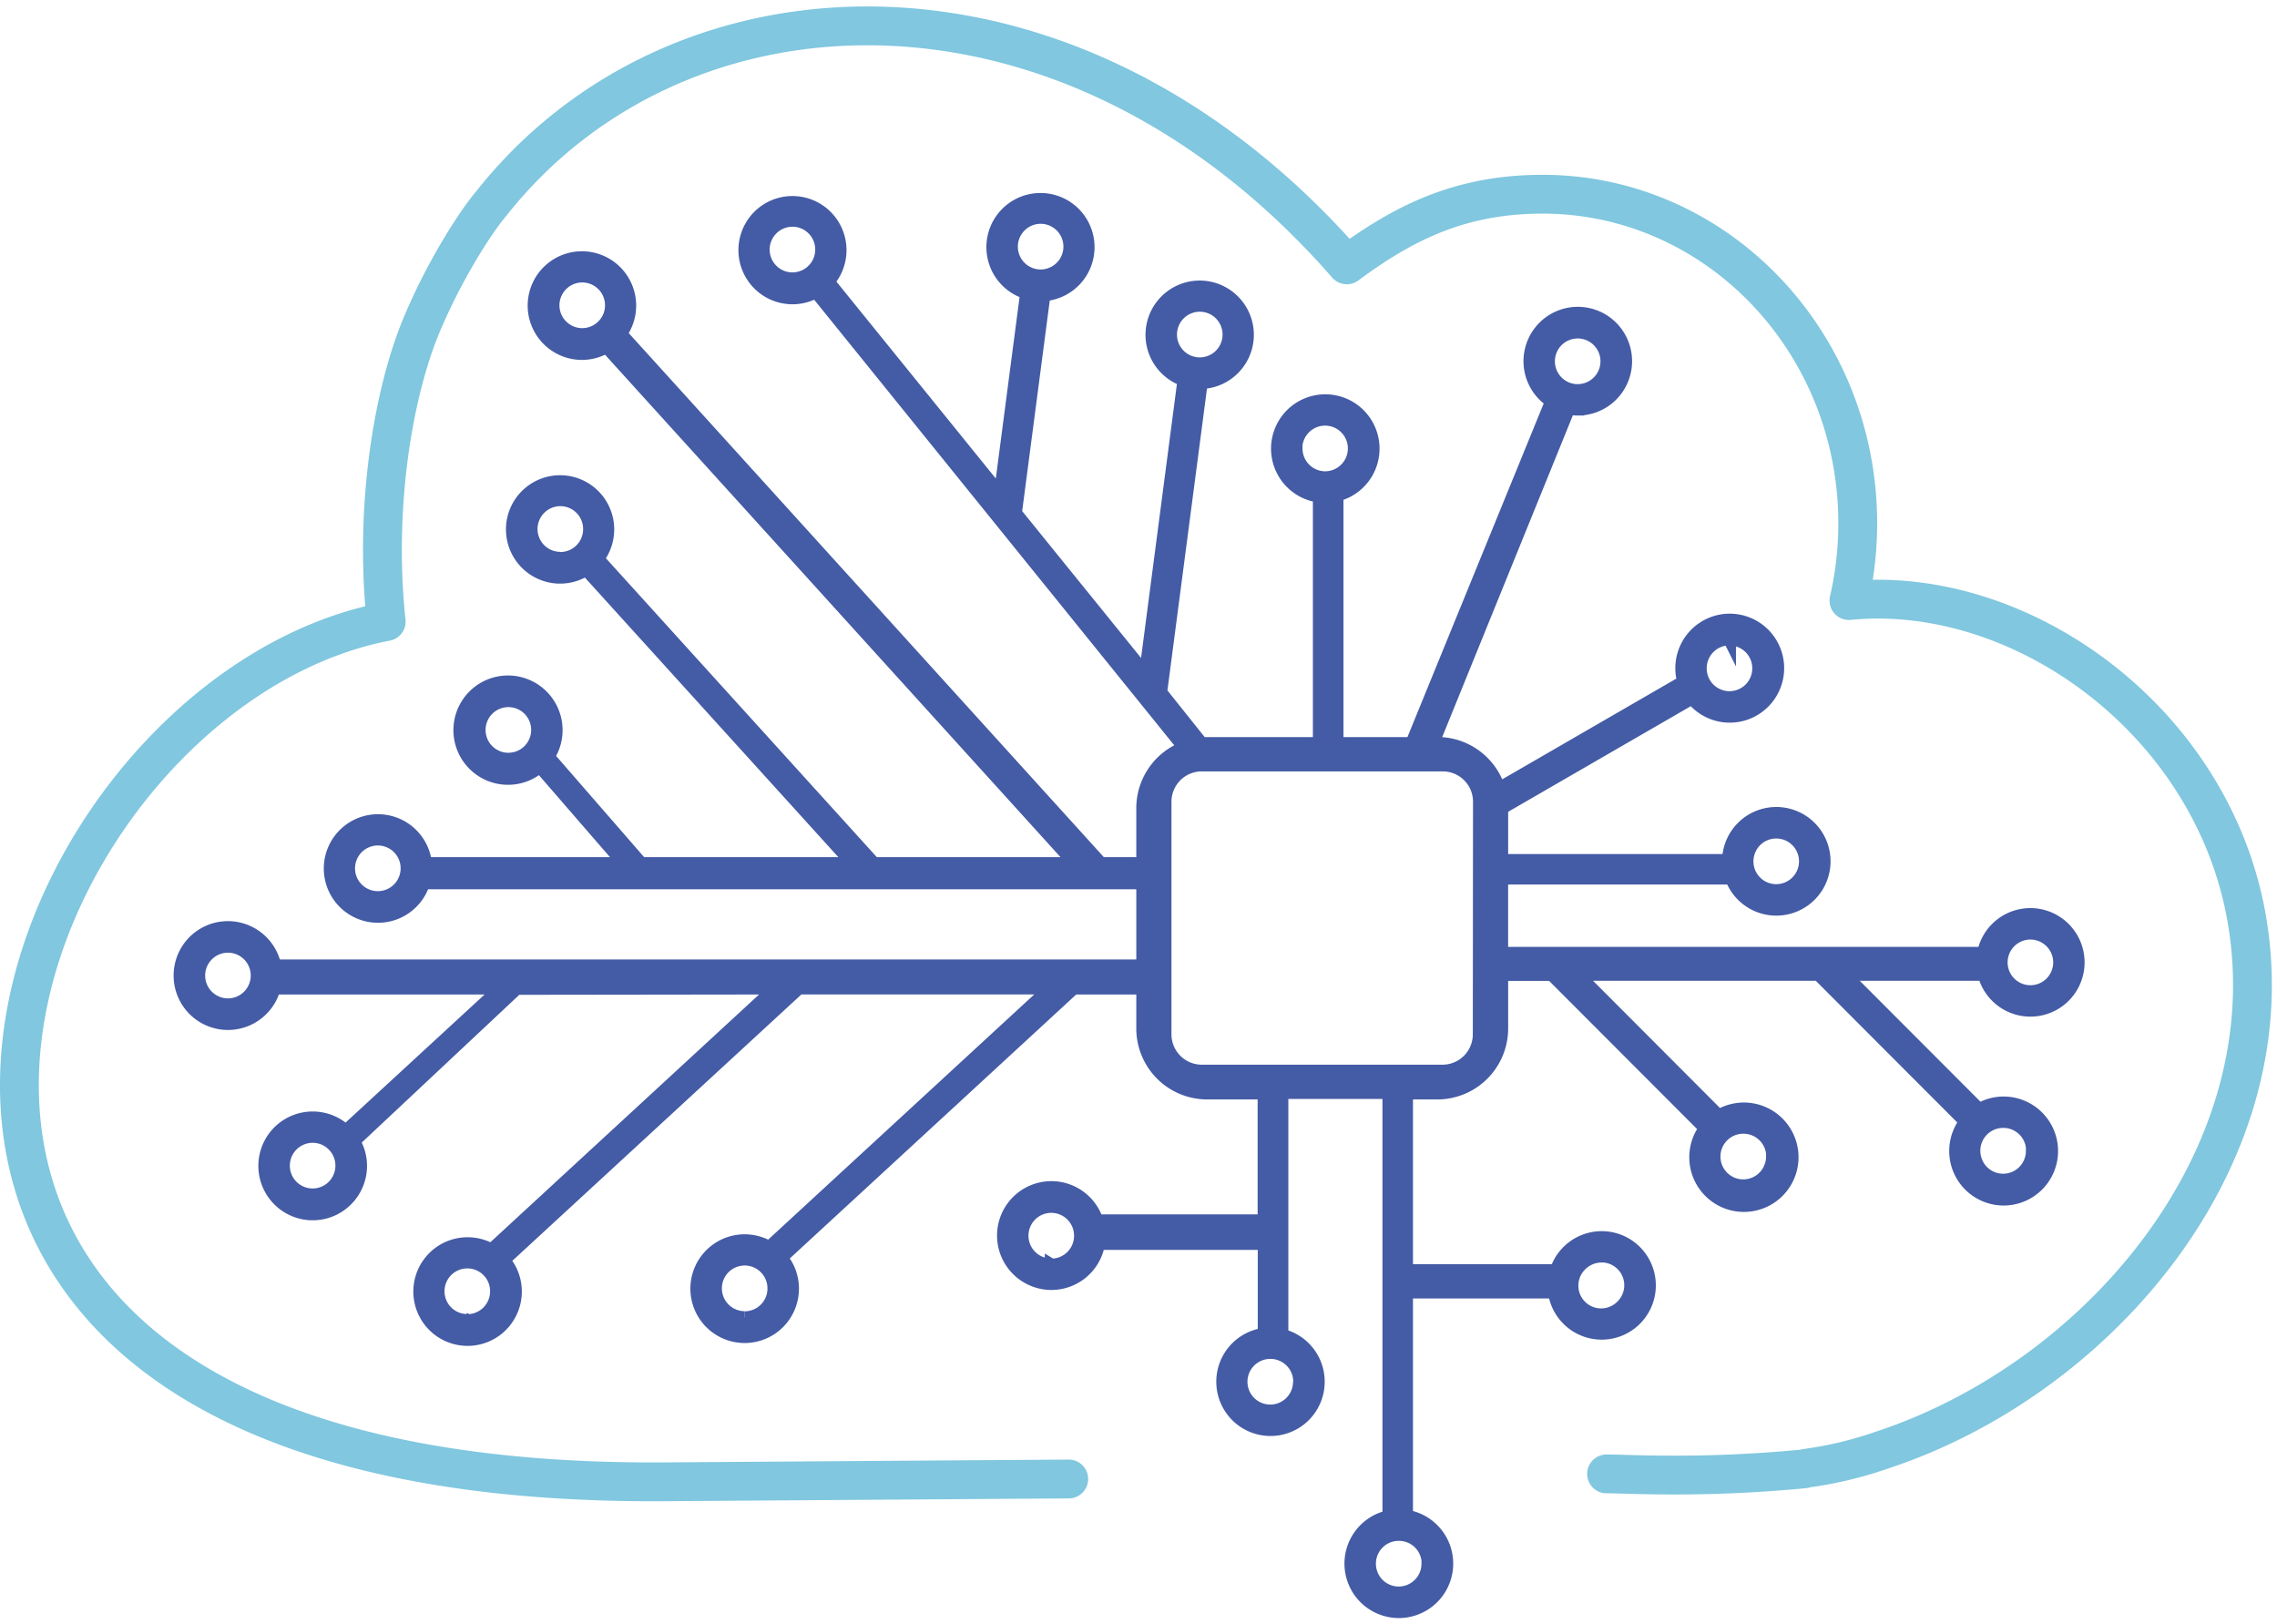 <svg width="352" height="251" fill="none" xmlns="http://www.w3.org/2000/svg"><path d="M165.215 228.63l-6.837.046-39.894.278-15.715.11C-45.624 230.093-.528 107.625 59.702 96.086c-1.88-17.518 1.027-35.27 5.512-45.948 3.592-8.549 8.4-15.933 10.68-18.606 29.078-36.888 89.579-39.534 132.311 9.41 9.395-6.996 18.092-10.833 29.917-10.918 26.907-.187 48.87 22.431 49.064 50.517a53.215 53.215 0 01-1.357 12.297c26.752-2.628 56.547 18.806 61.593 49.779 5.984 36.713-23.262 70.618-56.475 81.542a59.797 59.797 0 01-11.806 2.821l-.206.078c-16.071 1.553-27.372.763-30.577.783" stroke="#80C7DF" stroke-width="6" stroke-linecap="round" stroke-linejoin="round"/><path fill-rule="evenodd" clip-rule="evenodd" d="M306.733 150.616a7.39 7.39 0 003.053 4.302 7.373 7.373 0 009.744-1.4 7.395 7.395 0 00-5.074-12.118 7.367 7.367 0 00-5.055 1.492 7.39 7.39 0 00-2.772 4.488h-74.49v-11.649h35.539a7.38 7.38 0 0013.144 1.396 7.406 7.406 0 00-1.684-9.817 7.38 7.38 0 00-9.916.763 7.4 7.4 0 00-2.009 4.947h-35.068v-8.219l.052.084 29.388-16.994a7.402 7.402 0 009.836 1.633 7.43 7.43 0 002.56-9.65 7.415 7.415 0 00-4.005-3.545 7.4 7.4 0 00-9.248 3.729 7.428 7.428 0 00-.435 5.335l-28.587 16.535a9.974 9.974 0 00-9.486-7.003h-.749l21.045-51.824c.458.091.923.137 1.39.136a7.386 7.386 0 004.836-1.8 7.413 7.413 0 001.402-9.583 7.383 7.383 0 00-9.266-2.772 7.401 7.401 0 00-3.671 3.631 7.405 7.405 0 002.654 9.314l-21.615 52.918h-11.56V76.523a7.387 7.387 0 004.351-3.09 7.407 7.407 0 00-1.532-9.845 7.376 7.376 0 00-9.929.612 7.405 7.405 0 00-.313 9.959 7.384 7.384 0 004.696 2.532v38.254h-17.356c-.271 0-.543 0-.814.045l-6.365-7.966 6.275-47.89a7.367 7.367 0 004.902-2.09 7.388 7.388 0 00.589-9.933 7.362 7.362 0 00-9.822-1.5 7.393 7.393 0 00-2.395 9.658 7.372 7.372 0 004.057 3.457l-5.945 45.424-20.115-24.844 4.42-33.75a7.357 7.357 0 004.803-2.285 7.379 7.379 0 00.181-9.932 7.356 7.356 0 00-9.858-1.094 7.377 7.377 0 00-1.995 9.73 7.36 7.36 0 004.187 3.284l-4.077 31.154-26.61-32.87a7.367 7.367 0 001.838-5.026 7.364 7.364 0 00-2.046-4.945 7.348 7.348 0 00-12.582 4.034 7.377 7.377 0 001.203 5.216 7.35 7.35 0 009.701 2.256l56.985 70.514a9.965 9.965 0 00-4.678 3.645 9.986 9.986 0 00-1.783 5.661v8.601h-6.462l-74.264-81.91a7.405 7.405 0 00-1.053-9.865 7.38 7.38 0 00-9.905.056 7.402 7.402 0 003.544 12.714 7.375 7.375 0 005.23-.906l72.448 79.911h-31.094l-42.712-47.12a7.385 7.385 0 00-.815-9.962 7.36 7.36 0 00-9.98-.005 7.382 7.382 0 003.776 12.707 7.357 7.357 0 005.243-1.103l41.238 45.483H99.118L84.741 116.97a7.458 7.458 0 00-1.712-10.033 7.429 7.429 0 00-10.11 1.045 7.456 7.456 0 00.37 10.172 7.43 7.43 0 0010.16.305l13.033 15.04H65.776a7.397 7.397 0 00-2.401-4.733 7.37 7.37 0 00-9.894.014 7.401 7.401 0 00-.989 9.859 7.376 7.376 0 0012.986-2.176H176.66v12.859H42.488a7.411 7.411 0 00-2.821-4.451 7.394 7.394 0 00-11.823 5.712 7.404 7.404 0 006.315 7.556 7.39 7.39 0 005.14-1.136 7.411 7.411 0 003.085-4.271h35.094l-24.031 22.139a7.393 7.393 0 00-10.107-.108 7.416 7.416 0 003.93 12.799 7.391 7.391 0 005.288-1.247 7.414 7.414 0 002.123-9.897l25.2-23.634 40.025-.052-43.94 40.512a7.382 7.382 0 00-9.759 2.205 7.408 7.408 0 001.388 9.923 7.376 7.376 0 009.988-.565 7.403 7.403 0 00.263-10.016l45.652-42.065h38.945l-43.539 40.123a7.387 7.387 0 00-9.803 2.057 7.415 7.415 0 001.242 9.954 7.385 7.385 0 0010.006-.422 7.41 7.41 0 00.403-10.022l45.232-41.684h10.675v6.278a9.973 9.973 0 002.916 7.025 9.945 9.945 0 007.015 2.921h8.827v19.765H169.57a7.41 7.41 0 00-3.284-4.106 7.39 7.39 0 00-9.638 1.89 7.415 7.415 0 005.546 11.897 7.394 7.394 0 004.99-1.642 7.413 7.413 0 002.645-4.545h25.607v14.05a7.38 7.38 0 00-4.674 2.564 7.401 7.401 0 00.384 9.947 7.375 7.375 0 0012.558-4.098 7.401 7.401 0 00-1.173-5.207 7.377 7.377 0 00-4.368-3.057v-37.535h16.549v65.576a7.406 7.406 0 00-4.481 2.928 7.424 7.424 0 001.156 9.926 7.4 7.4 0 009.975-.238 7.422 7.422 0 00.684-9.969 7.406 7.406 0 00-4.614-2.712v-34.668H240.3a7.386 7.386 0 002.532 4.612 7.363 7.363 0 009.817-.247 7.396 7.396 0 00.864-9.797 7.364 7.364 0 00-9.623-1.965 7.38 7.38 0 00-3.299 4.097h-23.159v-27.466h4.782a9.945 9.945 0 007.015-2.921 9.973 9.973 0 002.916-7.025v-8.375h7.754l23.741 23.777a7.462 7.462 0 00.935 9.987 7.44 7.44 0 005.005 1.947 7.44 7.44 0 005.011-1.933 7.46 7.46 0 00-3.586-12.842 7.44 7.44 0 00-5.285.951l-21.86-21.906h37.259l22.751 22.786a7.43 7.43 0 00.81 9.953 7.405 7.405 0 009.969.14 7.43 7.43 0 001.089-9.925 7.4 7.4 0 00-9.761-2.031l-20.891-20.923h21.647zm7.146-6.374a4.525 4.525 0 014.179 2.796 4.535 4.535 0 01-.98 4.937 4.52 4.52 0 01-6.959-.687 4.533 4.533 0 01.562-5.72 4.521 4.521 0 013.198-1.326zm-39.293-15.623a4.519 4.519 0 014.179 2.797 4.533 4.533 0 01-3.297 6.176 4.52 4.52 0 01-5.405-4.443c0-1.201.476-2.353 1.324-3.203a4.52 4.52 0 013.199-1.327zm-7.224-29.834a4.52 4.52 0 014.179 2.797 4.542 4.542 0 01-.981 4.937 4.521 4.521 0 01-7.722-3.204 4.55 4.55 0 011.318-3.216 4.538 4.538 0 013.206-1.333v.02zm-23.469-47.462a4.52 4.52 0 014.179 2.796 4.535 4.535 0 01-3.297 6.177 4.516 4.516 0 01-4.643-1.926 4.535 4.535 0 01.562-5.72 4.522 4.522 0 013.199-1.327zm-62.944.395a4.536 4.536 0 012.792-4.186 4.519 4.519 0 014.93.982 4.54 4.54 0 01.98 4.937 4.526 4.526 0 01-4.179 2.797 4.52 4.52 0 01-3.198-1.327 4.535 4.535 0 01-1.325-3.203zm-24.6-13.59a4.536 4.536 0 012.793-4.186 4.515 4.515 0 014.929.982 4.533 4.533 0 01-3.198 7.733 4.522 4.522 0 01-3.19-1.317 4.536 4.536 0 01-1.334-3.187v-.026zm-38.369.452a4.535 4.535 0 012.792-4.185 4.519 4.519 0 016.167 3.301 4.535 4.535 0 01-1.923 4.65 4.518 4.518 0 01-5.711-.563 4.53 4.53 0 01-1.325-3.203zm-32.496 8.614a4.534 4.534 0 012.792-4.185 4.517 4.517 0 014.93.982 4.532 4.532 0 01.98 4.937 4.53 4.53 0 01-4.179 2.796 4.52 4.52 0 01-3.19-1.318 4.533 4.533 0 01-1.333-3.186v-.026zm1.137 39.114a4.518 4.518 0 01-4.179-2.796 4.536 4.536 0 01.98-4.937 4.52 4.52 0 017.722 3.203 4.537 4.537 0 01-2.786 4.209c-.55.229-1.14.347-1.737.347v-.026zm-8.032 31.064a4.53 4.53 0 01-4.436-5.414 4.527 4.527 0 013.554-3.56 4.522 4.522 0 015.405 4.443 4.536 4.536 0 01-1.326 3.2 4.52 4.52 0 01-3.197 1.324v.007zM58.41 138.76a4.524 4.524 0 01-4.436-5.414 4.528 4.528 0 013.554-3.559 4.524 4.524 0 015.406 4.443 4.533 4.533 0 01-1.325 3.203 4.518 4.518 0 01-3.199 1.327zm-23.171 16.574a4.523 4.523 0 01-4.179-2.797 4.536 4.536 0 01.98-4.937 4.518 4.518 0 016.96.687 4.536 4.536 0 01-.556 5.713 4.52 4.52 0 01-3.186 1.334h-.02zm13.091 29.387a4.524 4.524 0 01-4.436-5.414 4.528 4.528 0 013.554-3.559 4.514 4.514 0 014.643 1.926 4.536 4.536 0 01-.556 5.713 4.52 4.52 0 01-3.185 1.334h-.02zm23.908 19.415a4.523 4.523 0 01-4.179-2.797 4.533 4.533 0 013.297-6.176 4.522 4.522 0 015.406 4.443 4.533 4.533 0 01-1.307 3.204 4.516 4.516 0 01-3.184 1.345l-.032-.019zm42.88-.447a4.518 4.518 0 01-4.179-2.796 4.536 4.536 0 01.981-4.937 4.523 4.523 0 014.929-.982 4.537 4.537 0 012.793 4.185 4.525 4.525 0 01-4.491 4.55l-.033-.02zm47.397-8.141a4.524 4.524 0 01-4.436-5.414 4.52 4.52 0 013.554-3.559 4.527 4.527 0 015.405 4.443 4.535 4.535 0 01-1.306 3.204 4.517 4.517 0 01-3.185 1.345l-.032-.019zm85.055-1.398a4.52 4.52 0 014.179 2.797 4.534 4.534 0 01-.98 4.937 4.521 4.521 0 11-6.379-6.406 4.519 4.519 0 013.213-1.308l-.033-.02zM200.321 69.327a4.536 4.536 0 012.793-4.186 4.515 4.515 0 014.929.982 4.533 4.533 0 01-3.198 7.734 4.52 4.52 0 01-3.171-1.332 4.532 4.532 0 01-1.32-3.179l-.033-.02zm.569 144.27a4.536 4.536 0 01-2.792 4.186 4.524 4.524 0 01-6.167-3.302 4.533 4.533 0 011.923-4.65 4.517 4.517 0 012.513-.764 4.528 4.528 0 014.555 4.55l-.032-.02zm19.857 28.126a4.532 4.532 0 01-2.792 4.185 4.516 4.516 0 01-4.93-.982 4.535 4.535 0 01.686-6.97 4.516 4.516 0 012.513-.763 4.503 4.503 0 013.226 1.322c.424.423.759.926.987 1.48.229.554.345 1.148.342 1.747l-.032-.019zm7.935-81.82a5.7 5.7 0 01-1.666 4.014 5.683 5.683 0 01-4.008 1.668H185.77a5.683 5.683 0 01-4.008-1.668 5.703 5.703 0 01-1.666-4.014v-35.976a5.703 5.703 0 011.666-4.014 5.683 5.683 0 014.008-1.668h37.271a5.686 5.686 0 015.673 5.682l-.032 35.976zm45.329 18.884c0 .896-.265 1.772-.763 2.516a4.524 4.524 0 01-4.643 1.927 4.523 4.523 0 01-3.554-3.56 4.535 4.535 0 011.924-4.65 4.513 4.513 0 012.513-.763 4.503 4.503 0 013.226 1.322 4.534 4.534 0 011.329 3.227l-.032-.019zm40.172-.9a4.52 4.52 0 01-8.959.884 4.533 4.533 0 011.923-4.65 4.517 4.517 0 012.513-.764 4.518 4.518 0 014.214 2.802c.228.554.344 1.148.342 1.748l-.033-.02z" fill="#445BA5" stroke="#445BA5" stroke-width="2" stroke-miterlimit="10"/></svg>